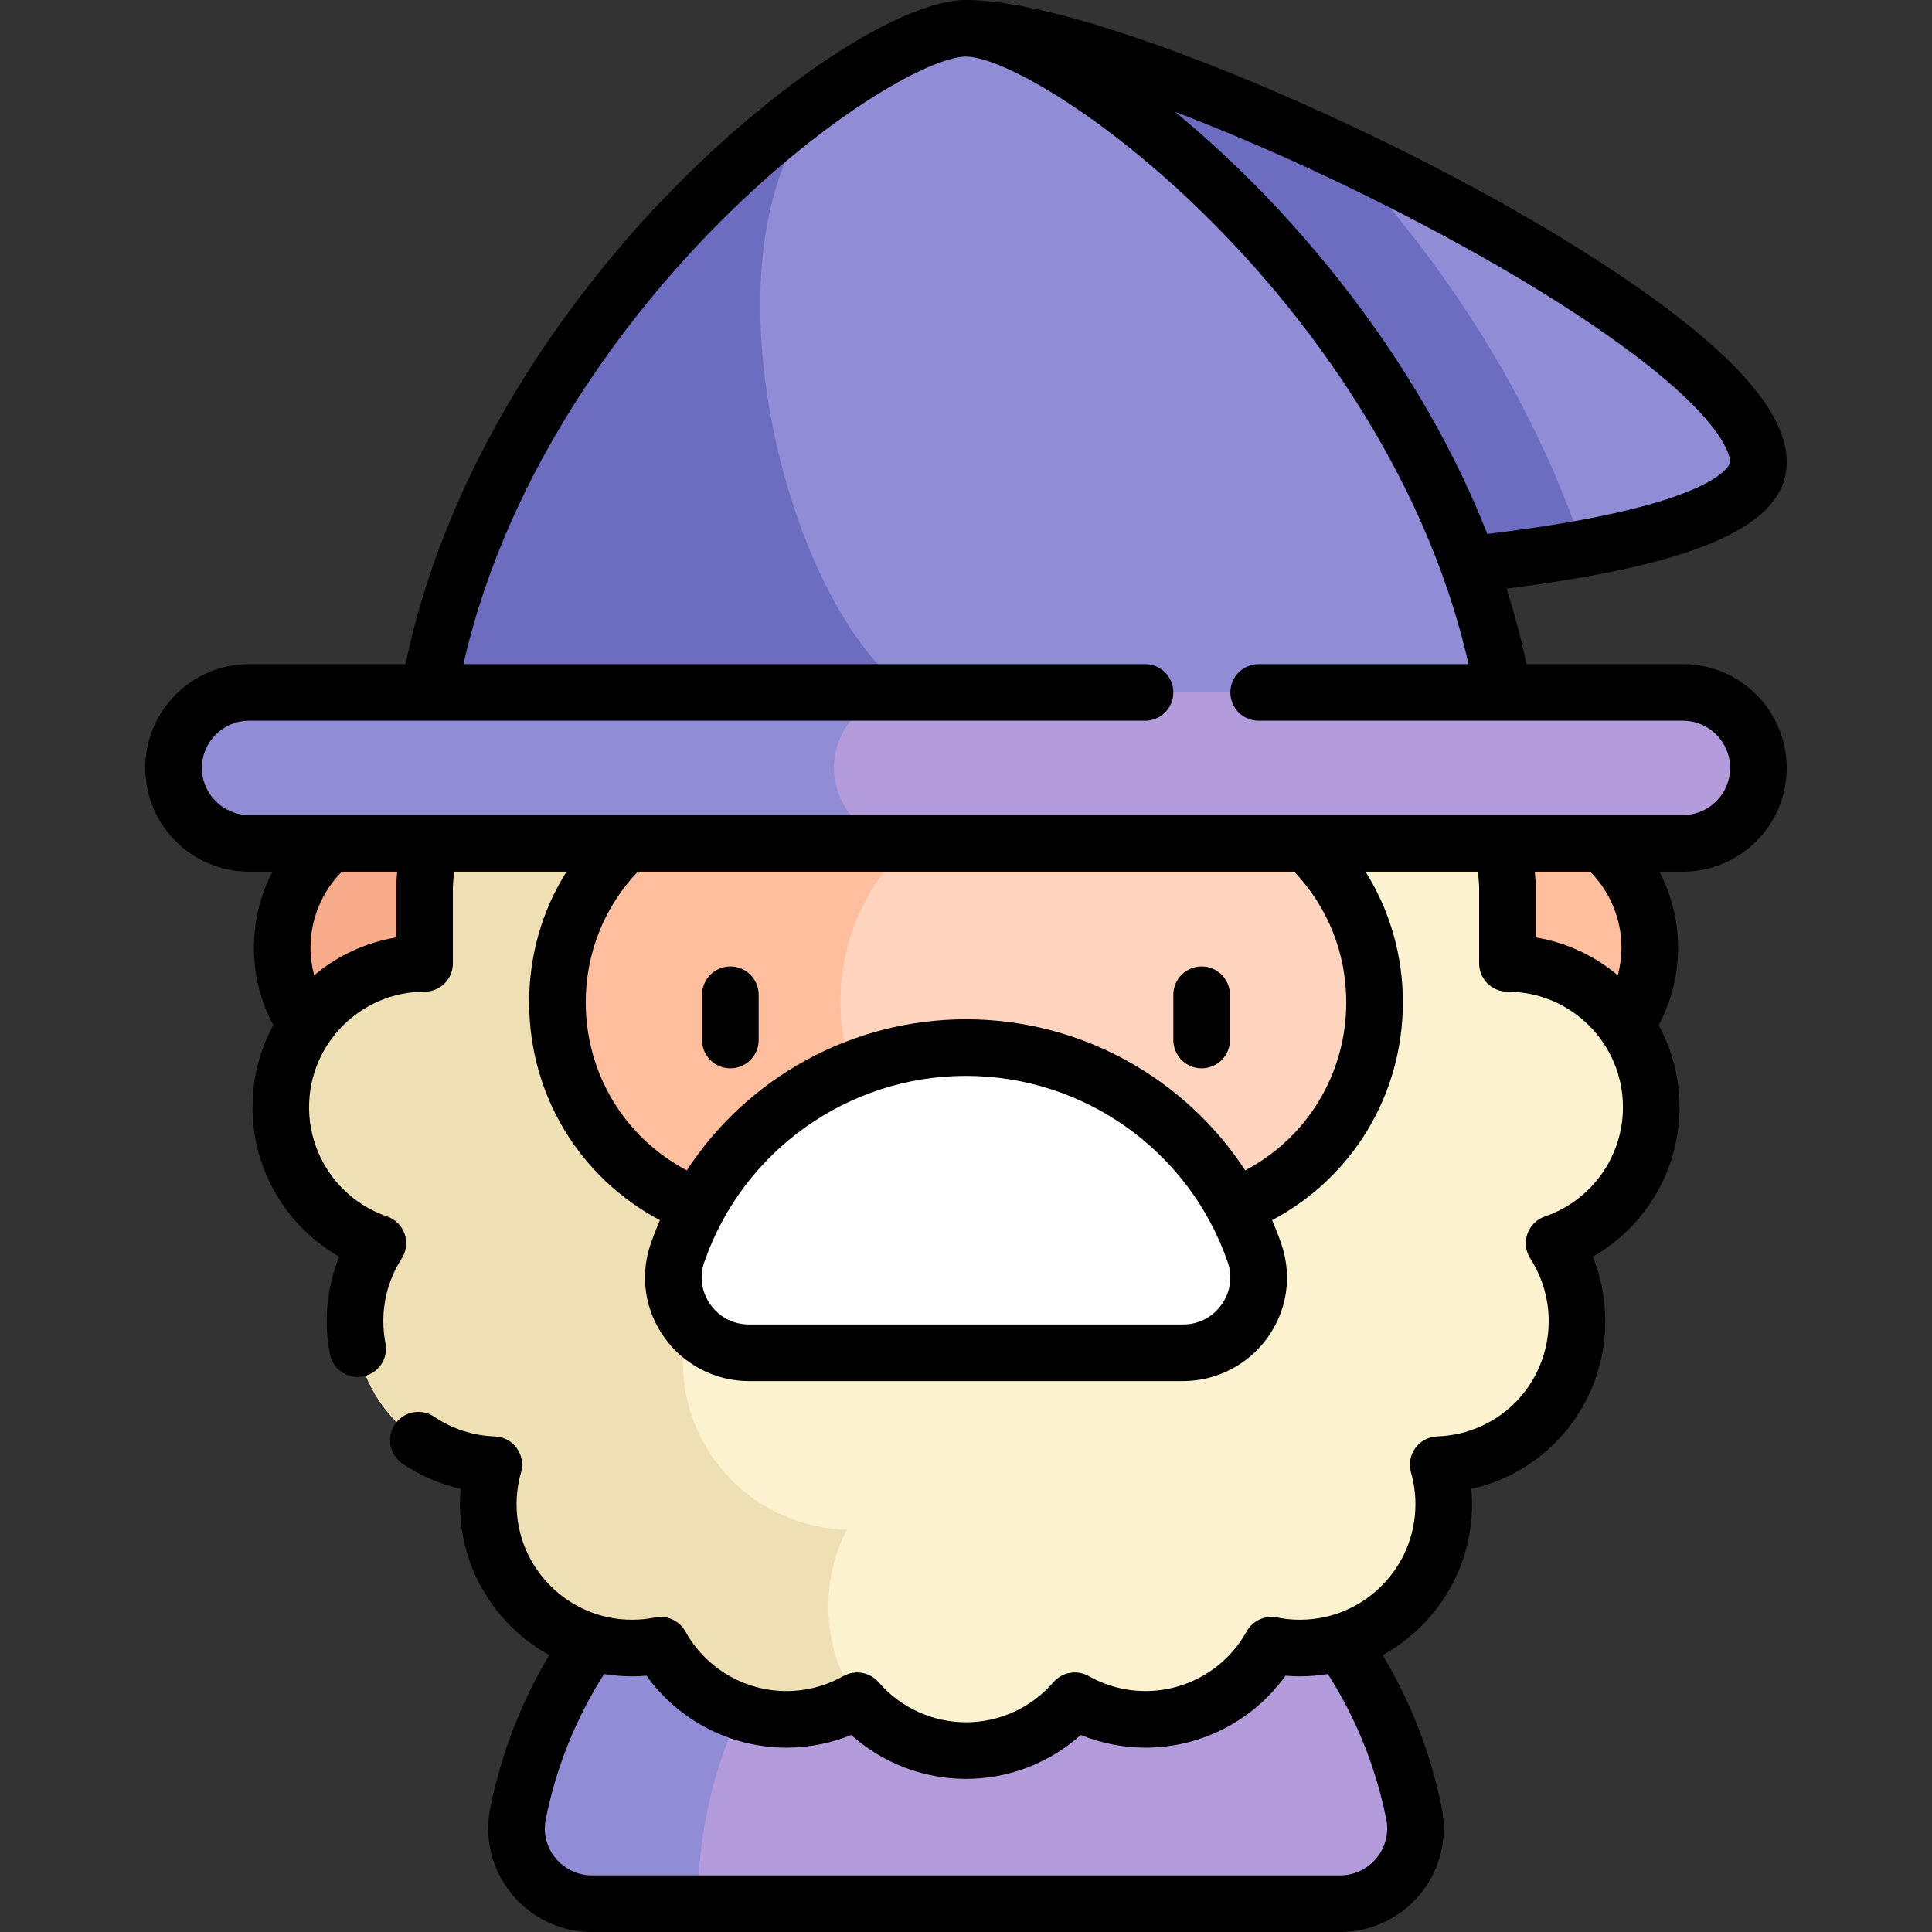 <svg id="Capa_1" enable-background="new 0 0 512 512" height="512" viewBox="0 0 512 512" width="512" xmlns="http://www.w3.org/2000/svg"><rect x="0" y="0" width="512" height="512" fill="#333333" stroke="none"/><g><g><circle cx="401.127" cy="251.131" fill="#ffbf9e" r="36.081"/></g><g><circle cx="110.87" cy="251.131" fill="#f7ab8b" r="36.081"/></g><g><path d="m156.904 504.5c-12.566 0-22.098-11.469-19.643-23.793 11.054-55.475 60.014-97.282 118.738-97.282s107.684 41.808 118.738 97.282c2.456 12.324-7.076 23.793-19.643 23.793z" fill="#b49cdc"/></g><g><path d="m280.993 386.03c-8.065-1.705-16.426-2.605-24.993-2.605-58.6 0-107.629 41.885-118.724 97.271-2.469 12.326 7.069 23.804 19.64 23.804h28.008c.001-58.166 41.276-106.909 96.069-118.47z" fill="#908cd6"/></g><g><path d="m256 436.827c22.477 0 40.698-18.221 40.698-40.698 0-1.969-.148-3.903-.418-5.798-2.403-.851-4.835-1.628-7.302-2.325-10.485-2.978-21.547-4.581-32.978-4.581-14.115 0-27.672 2.438-40.28 6.902-.271 1.896-.419 3.831-.419 5.801.001 22.477 18.222 40.699 40.699 40.699z" fill="#ffe4c2"/></g><g><path d="m437.597 293.42c0-21.049-17.063-38.112-38.112-38.112v-20.678l-1.373-19.941c-9.706-69.807-69.634-123.545-142.112-123.545s-132.406 53.738-142.112 123.545l-1.373 19.941v20.678c-21.049 0-38.112 17.063-38.112 38.112 0 16.718 10.769 30.911 25.744 36.048-3.831 5.944-6.063 13.016-6.063 20.613 0 20.602 16.35 37.375 36.78 38.078-.95 3.329-1.469 6.84-1.469 10.474 0 21.049 17.063 38.112 38.112 38.112 2.591 0 5.121-.261 7.568-.754 6.501 11.72 18.994 19.656 33.345 19.656 6.816 0 13.208-1.798 18.744-4.932 6.989 8.085 17.311 13.208 28.836 13.208s21.848-5.123 28.836-13.208c5.536 3.134 11.928 4.932 18.744 4.932 14.352 0 26.845-7.936 33.345-19.656 2.446.493 4.976.754 7.568.754 21.049 0 38.112-17.063 38.112-38.112 0-3.634-.519-7.145-1.469-10.474 20.431-.703 36.78-17.476 36.78-38.078 0-7.597-2.232-14.669-6.063-20.613 14.975-5.137 25.744-19.33 25.744-36.048z" fill="#fcf2d0"/></g><g><path d="m227.175 450.727c-4.843-7.124-7.676-15.724-7.676-24.988 0-7.339 1.788-14.257 4.935-20.36-24.098-.551-43.467-20.244-43.467-44.474 0-24.577 19.923-44.5 44.5-44.5v-221.998c-58.221 12.619-103.275 60.568-111.577 120.282l-1.373 19.941v20.678c-21.049 0-38.112 17.063-38.112 38.112 0 16.718 10.769 30.911 25.744 36.048-3.831 5.944-6.063 13.016-6.063 20.613 0 20.602 16.35 37.375 36.78 38.078-.95 3.329-1.469 6.84-1.469 10.474 0 21.049 17.063 38.112 38.112 38.112 2.591 0 5.121-.261 7.568-.754 6.501 11.72 18.994 19.656 33.345 19.656 6.816 0 13.208-1.798 18.744-4.932.001.004.005.008.009.012z" fill="#efdfb4"/></g><g><path d="m147.726 265.619c0 31.969 25.916 57.884 57.884 57.884h100.78c31.968 0 57.884-25.916 57.884-57.884 0-31.968-25.916-57.884-57.884-57.884h-100.78c-31.969 0-57.884 25.915-57.884 57.884z" fill="#ffd4be"/></g><g><path d="m222.73 265.619c0-31.969 25.916-57.884 57.884-57.884h-75.004c-31.968 0-57.884 25.916-57.884 57.884 0 31.969 25.916 57.884 57.884 57.884h75.004c-31.968 0-57.884-25.916-57.884-57.884z" fill="#ffbf9e"/></g><g><g><path d="m193.551 283.119c-4.142 0-7.5-3.358-7.5-7.5v-12c0-4.142 3.358-7.5 7.5-7.5s7.5 3.358 7.5 7.5v12c0 4.142-3.358 7.5-7.5 7.5z"/></g><g><path d="m318.449 283.119c-4.142 0-7.5-3.358-7.5-7.5v-12c0-4.142 3.358-7.5 7.5-7.5s7.5 3.358 7.5 7.5v12c0 4.142-3.358 7.5-7.5 7.5z"/></g></g><g><g><path d="m198.482 358.5c-13.719 0-23.419-13.517-18.929-26.481 10.967-31.664 41.052-54.401 76.447-54.401s65.48 22.736 76.447 54.401c4.49 12.964-5.21 26.481-18.929 26.481z" fill="#fff"/></g></g><g><path d="m256 7.5c46.532 0 210 79.755 210 114.989s-210 32.936-210 32.936z" fill="#908cd6"/></g><g><path d="m409.814 120.706c-11.692-25.701-27.807-50.334-47.895-73.215-2.085-2.375-4.239-4.749-6.445-7.115-39.936-18.868-79.974-32.876-99.474-32.876v147.926s101.651 1.112 163.507-10.077c-2.751-8.249-5.974-16.469-9.693-24.643z" fill="#6c6cc1"/></g><g><path d="m256 7.5c-28.825 0-145.13 90.238-145.13 207.55h145.13 145.13c0-117.312-116.305-207.55-145.13-207.55z" fill="#908cd6"/></g><g><path d="m225.703 20.413c-44.847 28.931-114.833 103.631-114.833 194.637h130.162v-31.55c-35.347-23.993-60.272-132.852-15.329-163.087z" fill="#6c6cc1"/></g><g><path d="m446 223.5h-380c-11.046 0-20-8.954-20-20 0-11.046 8.954-20 20-20h380c11.046 0 20 8.954 20 20 0 11.046-8.954 20-20 20z" fill="#b49cdc"/></g><g><path d="m221.032 203.5c0-11.046 8.954-20 20-20h-175.032c-11.046 0-20 8.954-20 20s8.954 20 20 20h175.032c-11.046 0-20-8.954-20-20z" fill="#908cd6"/></g><path d="m446 176h-41.461c-1.433-6.869-3.209-13.542-5.252-20.015 51.232-6.465 74.213-16.882 74.213-33.496 0-10.877-9.544-23.556-29.177-38.761-15.656-12.125-37.235-25.471-62.406-38.596-41.685-21.737-98.87-45.132-125.917-45.132-16.96 0-50.256 21.722-79.17 51.65-20.914 21.648-57.234 66.19-69.363 124.35h-41.467c-15.164 0-27.5 12.336-27.5 27.5s12.336 27.5 27.5 27.5h6.218c-3.202 6.147-4.929 13.038-4.929 20.131 0 7.235 1.769 14.253 5.143 20.548-3.522 6.467-5.529 13.873-5.529 21.741 0 16.577 8.963 31.6 22.988 39.607-2.177 5.39-3.306 11.167-3.306 17.054 0 2.949.284 5.899.844 8.77.699 3.581 3.837 6.065 7.353 6.065.476 0 .959-.045 1.444-.14 4.065-.793 6.718-4.732 5.925-8.797-.376-1.926-.566-3.911-.566-5.897 0-5.887 1.683-11.61 4.867-16.55 1.249-1.938 1.537-4.343.782-6.521-.756-2.178-2.471-3.888-4.652-4.636-12.368-4.243-20.678-15.878-20.678-28.954 0-16.879 13.732-30.612 30.612-30.612 4.142 0 7.5-3.358 7.5-7.5v-20.42l.268-3.888h29.842c-6.442 10.275-9.898 22.162-9.898 34.619 0 24.538 13.387 46.478 34.661 57.741-.878 2.027-1.689 4.094-2.421 6.206-2.937 8.479-1.63 17.541 3.583 24.864 5.158 7.245 13.544 11.571 22.432 11.571h115.036c8.888 0 17.274-4.326 22.432-11.571 5.214-7.323 6.52-16.386 3.583-24.864-.731-2.112-1.543-4.179-2.421-6.206 21.274-11.263 34.661-33.203 34.661-57.74 0-12.457-3.456-24.344-9.898-34.619h29.842l.268 3.888v20.42c0 4.142 3.358 7.5 7.5 7.5 16.879 0 30.612 13.732 30.612 30.612 0 13.076-8.31 24.711-20.678 28.954-2.181.748-3.896 2.458-4.652 4.636-.755 2.178-.467 4.583.782 6.521 3.184 4.939 4.867 10.663 4.867 16.55 0 16.579-12.975 30.013-29.538 30.583-2.306.08-4.448 1.216-5.806 3.082s-1.782 4.252-1.149 6.472c.784 2.748 1.182 5.58 1.182 8.417 0 16.879-13.732 30.612-30.612 30.612-2.042 0-4.089-.204-6.086-.606-3.201-.645-6.454.857-8.04 3.714-5.404 9.742-15.668 15.794-26.787 15.794-5.271 0-10.475-1.369-15.048-3.958-3.112-1.762-7.031-1.083-9.369 1.622-5.83 6.745-14.272 10.613-23.163 10.613s-17.333-3.868-23.163-10.613c-2.337-2.705-6.259-3.382-9.369-1.622-4.574 2.59-9.777 3.958-15.048 3.958-11.119 0-21.383-6.052-26.787-15.794-1.585-2.857-4.838-4.358-8.04-3.714-1.997.402-4.045.606-6.086.606-16.879 0-30.612-13.732-30.612-30.612 0-2.836.397-5.668 1.182-8.417.633-2.219.209-4.606-1.149-6.472s-3.5-3.002-5.806-3.082c-5.75-.198-11.301-2.001-16.054-5.215-3.432-2.32-8.094-1.42-10.414 2.012-2.32 3.431-1.419 8.094 2.012 10.414 4.703 3.18 9.927 5.434 15.413 6.678-.122 1.356-.184 2.718-.184 4.081 0 17.205 9.578 32.211 23.679 39.978-7.528 12.573-12.793 26.207-15.668 40.63-1.604 8.047.471 16.312 5.692 22.676 5.257 6.408 13.022 10.083 21.306 10.083h198.191c8.284 0 16.049-3.675 21.306-10.083 5.221-6.364 7.295-14.628 5.692-22.676-2.876-14.431-8.143-28.061-15.67-40.629 14.102-7.767 23.681-22.774 23.681-39.979 0-1.357-.061-2.713-.182-4.064 20.468-4.575 35.493-22.71 35.493-44.488 0-5.887-1.129-11.664-3.306-17.054 14.025-8.007 22.988-23.031 22.988-39.607 0-7.871-2.009-15.279-5.533-21.748 3.371-6.296 5.144-13.322 5.144-20.541 0-7.077-1.737-13.974-4.944-20.131h6.235c15.164 0 27.5-12.336 27.5-27.5s-12.336-27.503-27.5-27.503zm-78.617 306.173c.722 3.624-.217 7.353-2.578 10.23-2.396 2.921-5.936 4.597-9.709 4.597h-198.192c-3.774 0-7.313-1.675-9.709-4.597-2.36-2.877-3.3-6.606-2.578-10.23 2.742-13.759 7.947-26.708 15.479-38.54 2.413.396 4.887.611 7.41.611 1.276 0 2.554-.054 3.828-.16 8.508 11.872 22.288 19.062 37.085 19.062 5.896 0 11.736-1.15 17.167-3.356 8.32 7.45 19.123 11.632 30.413 11.632s22.093-4.183 30.413-11.632c5.432 2.207 11.272 3.356 17.167 3.356 14.797 0 28.577-7.19 37.085-19.062 1.273.106 2.551.16 3.828.16 2.522 0 4.994-.215 7.406-.61 7.533 11.829 12.742 24.772 15.485 38.539zm7.598-423.741c24.393 12.72 45.195 25.568 60.157 37.155 22.235 17.22 23.361 25.431 23.361 26.902 0 .115-1.793 11.488-64.342 19.017-16.184-41.123-42.296-72.552-58.824-89.686-7.809-8.096-15.938-15.585-23.98-22.218 19.661 7.505 41.822 17.459 63.628 28.83zm-269.949 175.683c-.012.171-.018.343-.018.515v13.794c-8.193 1.361-15.652 4.918-21.758 10.037-.628-2.373-.968-4.829-.968-7.331 0-7.573 3.008-14.792 8.307-20.131h14.651zm218.699 111.614c-2.385 3.35-6.107 5.271-10.213 5.271h-115.036c-4.106 0-7.828-1.921-10.213-5.271-2.363-3.319-2.957-7.421-1.629-11.255 10.225-29.521 38.098-49.355 69.36-49.355s59.135 19.834 69.36 49.355c1.328 3.834.734 7.936-1.629 11.255zm6.264-35.577c-16.065-24.562-43.704-40.033-73.995-40.033s-57.93 15.471-73.995 40.033c-16.434-8.669-26.779-25.596-26.779-44.533 0-13.015 4.888-25.227 13.79-34.619h173.968c8.903 9.391 13.791 21.604 13.791 34.619-.001 18.936-10.346 35.863-26.78 44.533zm98.746-51.692c-6.106-5.118-13.564-8.674-21.756-10.035v-13.795c0-.172-.006-.344-.018-.515l-.214-3.115h14.656c5.292 5.337 8.299 12.58 8.299 20.131 0 2.497-.339 4.954-.967 7.329zm17.259-42.46h-380c-6.893 0-12.5-5.607-12.5-12.5s5.607-12.5 12.5-12.5h237.449c4.142 0 7.5-3.358 7.5-7.5s-3.358-7.5-7.5-7.5h-180.63c11.979-52.985 45.394-93.843 64.799-113.928 29.673-30.714 58.779-47.072 68.382-47.072 9.632 0 38.81 16.415 68.539 47.234 19.379 20.091 52.685 60.888 64.641 113.766h-55.623c-4.142 0-7.5 3.358-7.5 7.5s3.358 7.5 7.5 7.5h112.443c6.893 0 12.5 5.607 12.5 12.5s-5.607 12.5-12.5 12.5z"/></g></svg>